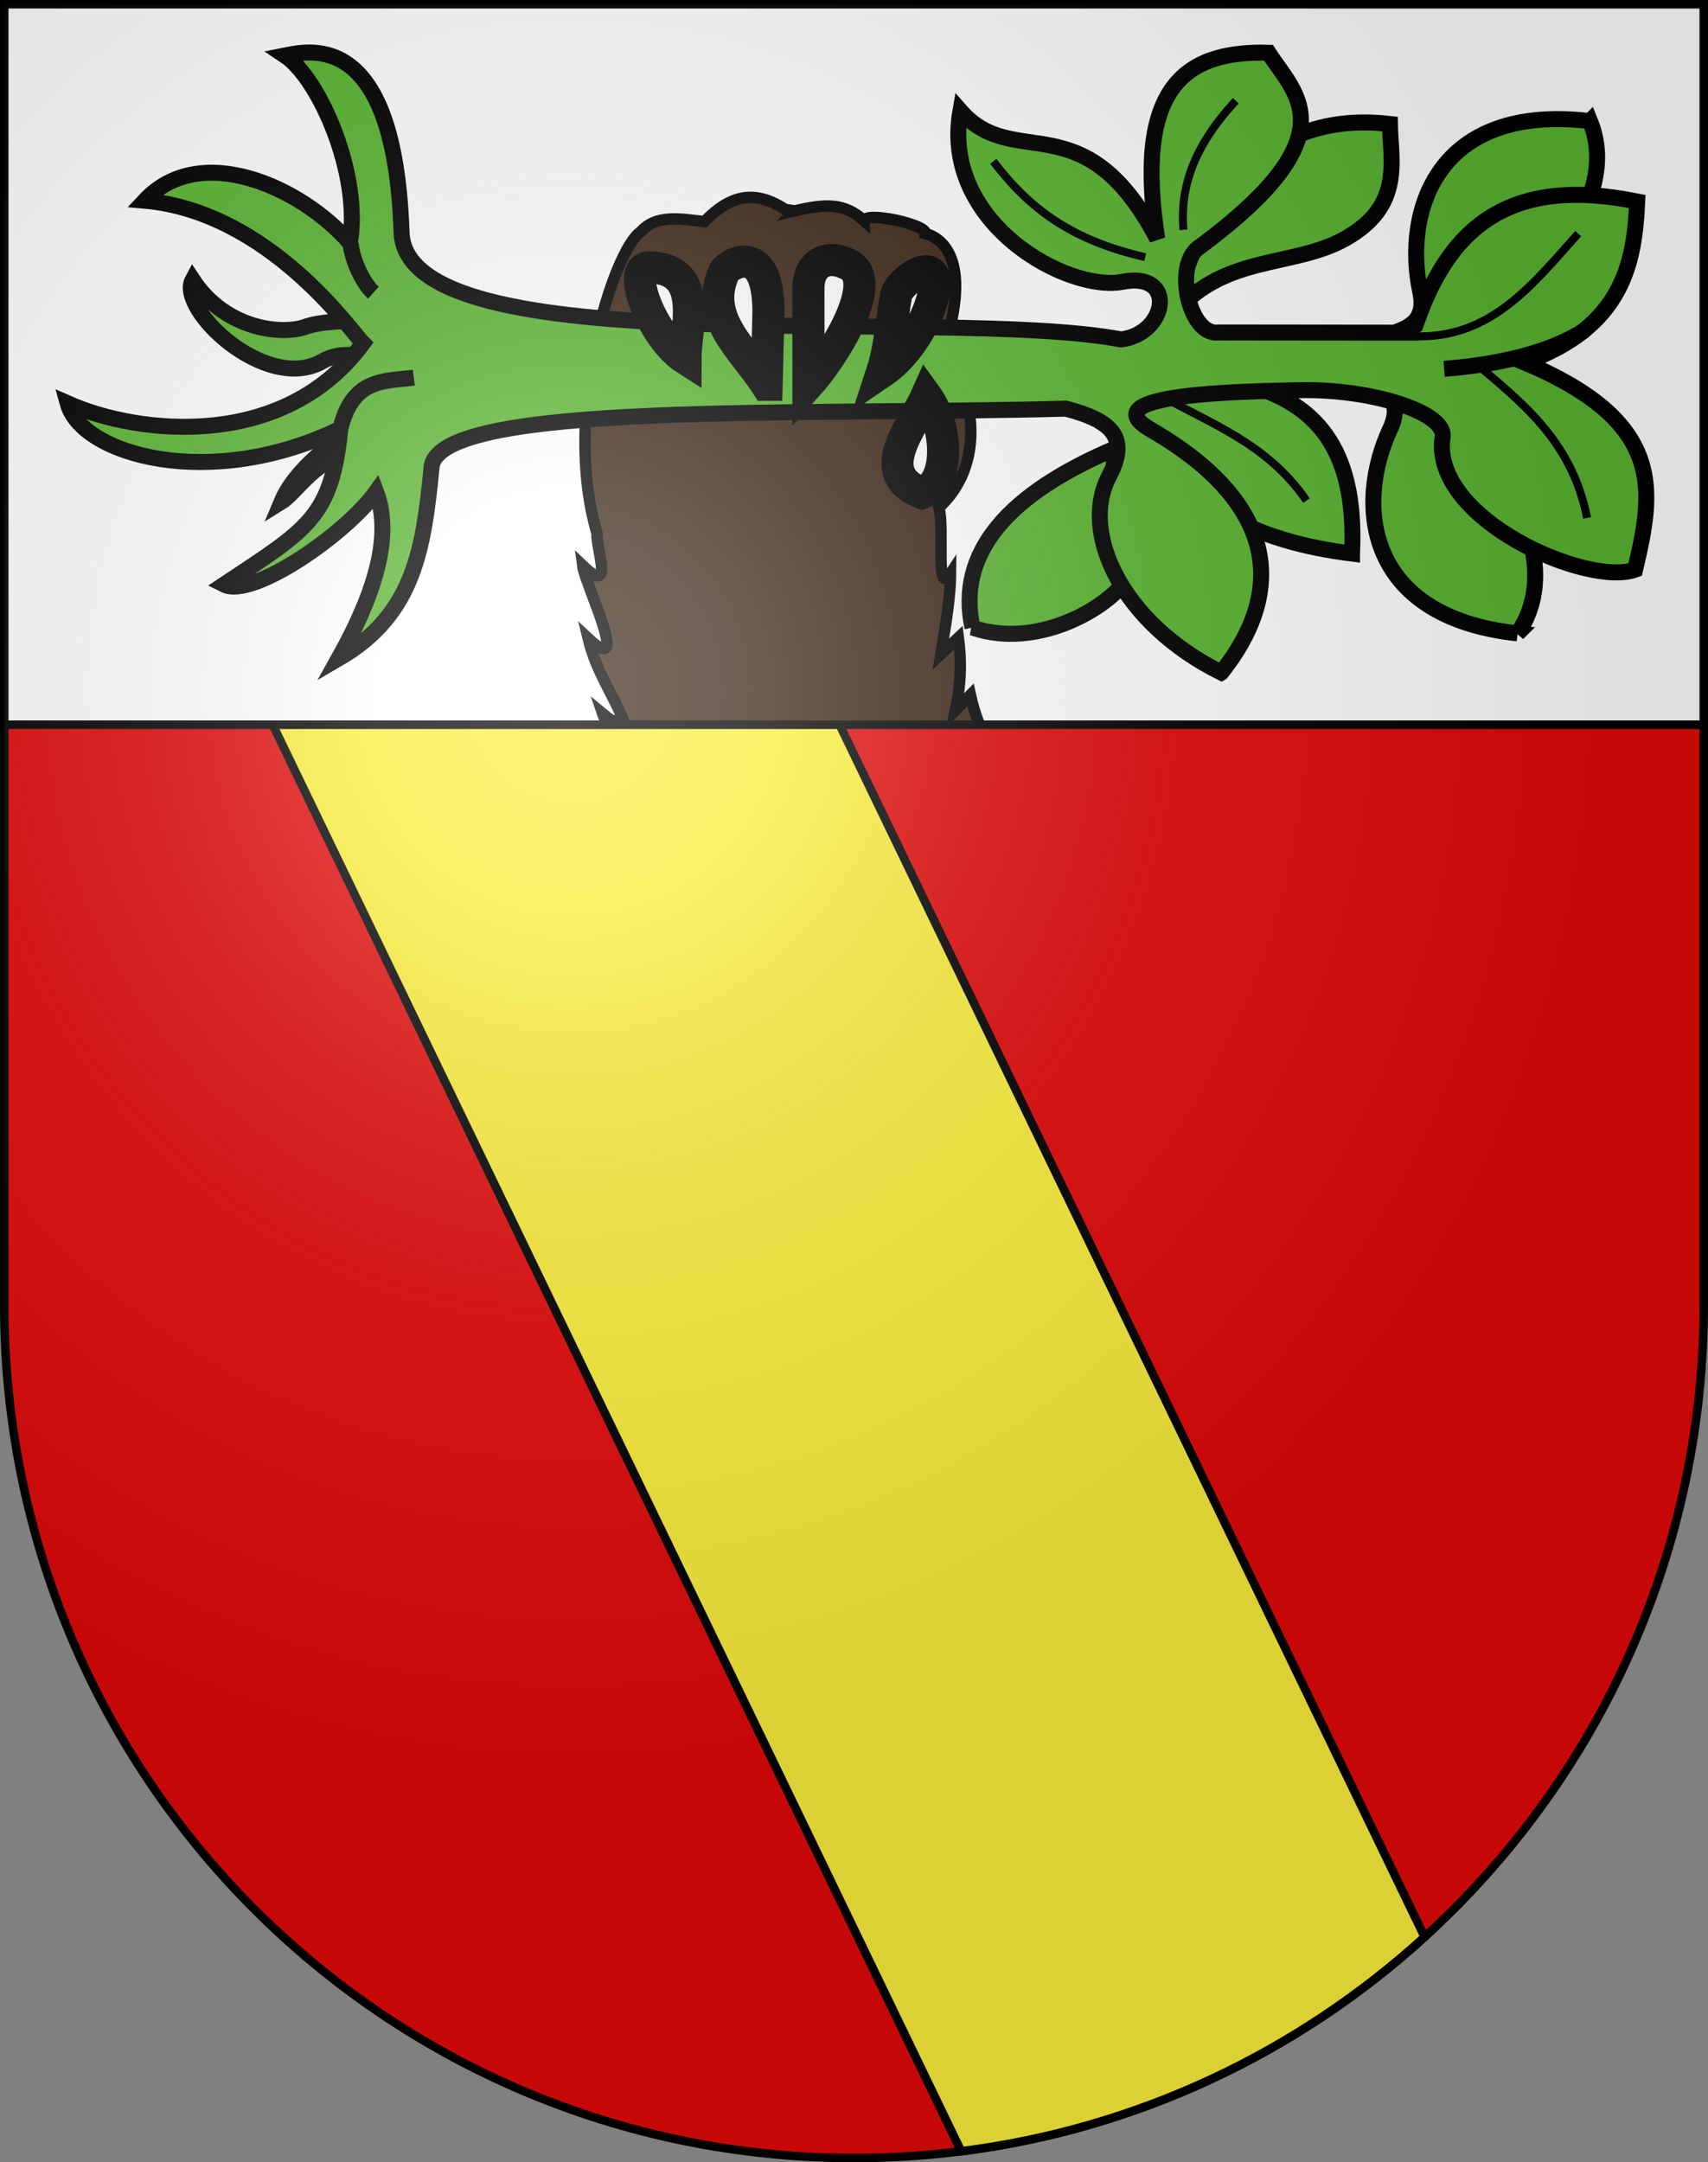 <?xml version="1.0" encoding="UTF-8" standalone="no"?>
<!-- Created with Inkscape (http://www.inkscape.org/) -->

<svg
   xmlns:dc="http://purl.org/dc/elements/1.1/"
   xmlns:cc="http://creativecommons.org/ns#"
   xmlns:rdf="http://www.w3.org/1999/02/22-rdf-syntax-ns#"
   xmlns:svg="http://www.w3.org/2000/svg"
   xmlns="http://www.w3.org/2000/svg"
   xmlns:xlink="http://www.w3.org/1999/xlink"
   xmlns:sodipodi="http://sodipodi.sourceforge.net/DTD/sodipodi-0.dtd"
   xmlns:inkscape="http://www.inkscape.org/namespaces/inkscape"
   width="159.544mm"
   height="201.877mm"
   viewBox="0 0 159.544 201.877"
   version="1.1"
   id="svg8"
   inkscape:version="0.92.4 (5da689c313, 2019-01-14)"
   sodipodi:docname="blason_dorsaz_patte_wiki.svg">
  <rect x="0" y="0" width="159.544" height="201.877" fill="#808080" stroke="none"/>
  <defs
     id="defs2">
    <inkscape:path-effect
       effect="bspline"
       id="path-effect4570"
       is_visible="true"
       weight="33.333"
       steps="2"
       helper_size="0"
       apply_no_weight="true"
       apply_with_weight="true"
       only_selected="false" />
    <inkscape:path-effect
       effect="bspline"
       id="path-effect4566"
       is_visible="true"
       weight="33.333"
       steps="2"
       helper_size="0"
       apply_no_weight="true"
       apply_with_weight="true"
       only_selected="false" />
    <inkscape:path-effect
       effect="bspline"
       id="path-effect4570-7"
       is_visible="true"
       weight="33.333"
       steps="2"
       helper_size="0"
       apply_no_weight="true"
       apply_with_weight="true"
       only_selected="false" />
    <inkscape:path-effect
       effect="bspline"
       id="path-effect4566-2"
       is_visible="true"
       weight="33.333"
       steps="2"
       helper_size="0"
       apply_no_weight="true"
       apply_with_weight="true"
       only_selected="false" />
    <inkscape:path-effect
       effect="bspline"
       id="path-effect4570-3"
       is_visible="true"
       weight="33.333"
       steps="2"
       helper_size="0"
       apply_no_weight="true"
       apply_with_weight="true"
       only_selected="false" />
    <inkscape:path-effect
       effect="bspline"
       id="path-effect4570-7-5"
       is_visible="true"
       weight="33.333"
       steps="2"
       helper_size="0"
       apply_no_weight="true"
       apply_with_weight="true"
       only_selected="false" />
    <radialGradient
       inkscape:collect="always"
       xlink:href="#linearGradient2893"
       id="radialGradient3236"
       gradientUnits="userSpaceOnUse"
       gradientTransform="matrix(0.321,0,0,0.335,-544.234,-694.574)"
       cx="858.042"
       cy="579.933"
       fx="858.042"
       fy="579.933"
       r="300" />
    <linearGradient
       id="linearGradient2893">
      <stop
         style="stop-color:#ffffff;stop-opacity:0.314;"
         offset="0"
         id="stop2895" />
      <stop
         id="stop2897"
         offset="0.19"
         style="stop-color:#ffffff;stop-opacity:0.251;" />
      <stop
         style="stop-color:#6b6b6b;stop-opacity:0.125;"
         offset="0.6"
         id="stop2901" />
      <stop
         style="stop-color:#000000;stop-opacity:0.125;"
         offset="1"
         id="stop2899" />
    </linearGradient>
  </defs>
  <sodipodi:namedview
     id="base"
     pagecolor="#ffffff"
     bordercolor="#666666"
     borderopacity="1.0"
     inkscape:pageopacity="0.0"
     inkscape:pageshadow="2"
     inkscape:zoom="0.35355339"
     inkscape:cx="381.51718"
     inkscape:cy="72.730381"
     inkscape:document-units="mm"
     inkscape:current-layer="layer1"
     showgrid="false"
     inkscape:snap-global="true"
     inkscape:window-width="1920"
     inkscape:window-height="1001"
     inkscape:window-x="-9"
     inkscape:window-y="-9"
     inkscape:window-maximized="1"
     showguides="true"
     inkscape:guide-bbox="true"
     fit-margin-top="0"
     fit-margin-left="0"
     fit-margin-right="0"
     fit-margin-bottom="0">
    <sodipodi:guide
       position="145.952,-18.583"
       orientation="0,1"
       id="guide1550"
       inkscape:locked="false" />
    <sodipodi:guide
       position="193.472,-38.415"
       orientation="1,0"
       id="guide1897"
       inkscape:locked="false" />
    <sodipodi:guide
       position="0.397,-18.583"
       orientation="1,0"
       id="guide1899"
       inkscape:locked="false" />
    <sodipodi:guide
       position="0.397,201.48"
       orientation="0,1"
       id="guide2005"
       inkscape:locked="false" />
  </sodipodi:namedview>
  <g
     inkscape:label="Calque 1"
     inkscape:groupmode="layer"
     id="layer1"
     transform="translate(322.197,564.799)">
    <g
       id="g892">
      <path
         id="path1899"
         d="m -321.8,-564.402 v 121.409 c 0,44.003 35.537,79.675 79.375,79.675 43.838,0 79.375,-35.672 79.375,-79.675 v -121.409 z"
         style="display:inline;fill:#e20909;fill-opacity:1;stroke-width:0.265"
         inkscape:connector-curvature="0"
         inkscape:label="gueule" />
      <path
         style="display:inline;fill:#ffffff;fill-opacity:1;stroke:#000000;stroke-width:0.794;stroke-miterlimit:4;stroke-dasharray:none;stroke-opacity:1"
         d="m -321.8,-564.402 v 67.27 h 158.75 v -67.27 z"
         id="path1899-4"
         inkscape:connector-curvature="0"
         inkscape:label="sommet argent" />
      <g
         transform="matrix(0.335,0,0,0.335,-580.876,-624.649)"
         style="display:inline"
         id="g4764"
         inkscape:label="patte">
        <path
           inkscape:label="patte"
           inkscape:transform-center-y="58.210099"
           inkscape:transform-center-x="-4.9535964"
           inkscape:connector-curvature="0"
           id="path893-8-0-8-9-0-7"
           d="m 993.806,237.427 -2.682,-0.383 c -8.755,-5.779 -15.593,-3.812 -22.507,3.377 -6.527,-0.677 -13.347,-2.201 -17.86,2.917 -7.368,4.901 -22.091,50.219 -12.117,83.958 -0.271,4.423 4.945,17.599 -4.007,8.983 0.677,5.404 13.878,31.802 1.525,20.287 2.301,9.521 7.237,15.949 10.249,23.811 -4.225,-1.571 -2.666,0.083 -6.21,-2.851 1.247,3.666 4.121,6.621 5.344,9.65 l 102.113,-1.381 c -2.135,-4.08 -3.813,-8.526 -4.894,-13.45 l -4.214,4.297 c 1.585,-7.172 1.741,-13.507 0.868,-20.261 l -4.922,4.627 c 0.725,-4.824 2.667,-14.386 2.725,-22.498 -4.413,6.656 -1.589,-12.483 -3.25,-18.384 14.804,-13.515 8.385,-36.76 0.639,-41.698 9.215,-27.058 0.396,-33.414 -4.368,-34.665 0.455,-2.609 -17.074,-6.268 -17.034,-3.535 -5.595,-5.04 -10.638,-4.854 -19.398,-2.8 z"
           style="display:inline;fill:#3d2818;fill-opacity:1;stroke:#000000;stroke-width:3.185;stroke-linecap:butt;stroke-linejoin:miter;stroke-miterlimit:4;stroke-dasharray:none;stroke-opacity:1"
           sodipodi:nodetypes="ccccccccccccccccccccc" />
      </g>
      <path
         inkscape:connector-curvature="0"
         style="display:inline;fill:#e20909;fill-opacity:1;stroke:#000000;stroke-width:0.794;stroke-miterlimit:4;stroke-dasharray:none;stroke-opacity:1"
         d="m -321.8,-497.132 v 54.139 c 0,44.003 35.537,79.675 79.375,79.675 43.838,0 79.375,-35.672 79.375,-79.675 v -54.139 z"
         id="path1899-1"
         inkscape:label="gueule avant" />
      <path
         style="display:inline;fill:#fcef3c;fill-opacity:1;stroke:#000000;stroke-width:0.794;stroke-miterlimit:4;stroke-dasharray:none;stroke-opacity:1"
         d="m -296.72,-497.132 64.305,133.185 c 16.56,-2.092 31.531,-9.304 43.291,-20.008 l -54.644,-113.177 z"
         id="path1899-5-6"
         inkscape:connector-curvature="0" />
      <g
         transform="matrix(-1.009,0,0,-1.009,-682.399,-1065.792)"
         inkscape:label="arbre"
         style="display:inline"
         id="g1390-7">
        <path
           sodipodi:nodetypes="csccc"
           inkscape:connector-curvature="0"
           id="path1406-5-5-41-2"
           d="m -497.477,-555.132 c 14.157,1.527 15.026,11.977 11.789,18.919 -1.625,3.484 1.845,3.987 3.714,5.767 l -5.865,-1.875 c -8.404,-5.898 -14.275,-16.207 -9.637,-22.812 z"
           style="fill:#5ab532;fill-opacity:1;stroke:#000000;stroke-width:1.48;stroke-linecap:butt;stroke-linejoin:miter;stroke-miterlimit:4;stroke-dasharray:none;stroke-opacity:1" />
        <path
           sodipodi:nodetypes="csscscc"
           inkscape:connector-curvature="0"
           id="path1489-3-2-6-1"
           d="m -402.092,-533.963 c 1.452,1.94 5.403,4.524 10.111,4.373 1.524,-0.049 3.221,0.731 5.159,-0.375 5.203,-2.969 13.469,4.865 11.998,7.551 -3.025,-4.615 -8.286,-5.138 -10.451,-4.345 -2.872,1.053 -12.963,0.616 -14.548,-1.787 z"
           style="display:inline;fill:#5ab532;fill-opacity:1;stroke:#000000;stroke-width:1.48;stroke-linecap:butt;stroke-linejoin:miter;stroke-miterlimit:4;stroke-dasharray:none;stroke-opacity:1" />
        <path
           sodipodi:nodetypes="csccc"
           inkscape:connector-curvature="0"
           id="path1406-5-5-41-6-5"
           d="m -504.188,-507.73 c 14.14,1.675 17.322,-8.317 15.717,-15.807 -0.805,-3.759 2.689,-3.474 4.909,-4.792 l -6.136,0.517 c -9.509,3.872 -17.535,12.609 -14.49,20.082 z"
           style="fill:#5ab532;fill-opacity:1;stroke:#000000;stroke-width:1.48;stroke-linecap:butt;stroke-linejoin:miter;stroke-miterlimit:4;stroke-dasharray:none;stroke-opacity:1" />
        <g
           style="display:inline;fill:#5ab532;fill-opacity:1"
           id="g1746-57-2-5"
           transform="matrix(0.74,0,0,0.74,-1059.18,-522.173)">
          <path
             sodipodi:nodetypes="cscc"
             inkscape:connector-curvature="0"
             id="path1363-1-8-7"
             d="m 802.522,-5.193 c -6.278,8.145 -15.189,6.296 -21.798,9.947 -7.48,4.132 -5.761,9.788 -5.703,14.403 20.977,2.428 25.703,-19.035 27.502,-24.35 z"
             style="fill:#5ab532;fill-opacity:1;stroke:#000000;stroke-width:2;stroke-linecap:butt;stroke-linejoin:miter;stroke-miterlimit:4;stroke-dasharray:none;stroke-opacity:1" />
          <path
             sodipodi:nodetypes="ccccc"
             inkscape:connector-curvature="0"
             id="path1389-49-7-8"
             d="m 827.248,-43.813 c 2.04,9.426 -4.539,16.766 -17.96,22.451 2.429,-7.515 -12.482,-7.621 -1.699,-15.136 -0.257,-2.714 10.079,-10.591 19.66,-7.315 z"
             style="fill:#5ab532;fill-opacity:1;stroke:#000000;stroke-width:2;stroke-linecap:butt;stroke-linejoin:miter;stroke-miterlimit:4;stroke-dasharray:none;stroke-opacity:1" />
          <path
             sodipodi:nodetypes="cc"
             inkscape:connector-curvature="0"
             id="path1431-1-9-2"
             d="m 807.692,-40.75 c -10.017,6.241 -8.621,11.006 -11.135,15.045"
             style="fill:#5ab532;fill-opacity:1;stroke:#000000;stroke-width:1;stroke-linecap:butt;stroke-linejoin:miter;stroke-miterlimit:4;stroke-dasharray:none;stroke-opacity:1" />
          <path
             sodipodi:nodetypes="cccc"
             inkscape:connector-curvature="0"
             id="path1406-5-5-9"
             d="m 779.766,-34.562 c -1.393,27.653 23.824,18.947 28.894,26.781 l -1.018,-8.26 c -5.699,-12.565 -15.953,-17.029 -27.876,-18.522 z"
             style="fill:#5ab532;fill-opacity:1;stroke:#000000;stroke-width:2;stroke-linecap:butt;stroke-linejoin:miter;stroke-miterlimit:4;stroke-dasharray:none;stroke-opacity:1" />
          <path
             sodipodi:nodetypes="cc"
             inkscape:connector-curvature="0"
             id="path1433-1-3-4"
             d="m 785.462,-27.936 c 4.952,7.222 12.091,9.605 18.616,13.344"
             style="fill:#5ab532;fill-opacity:1;stroke:#000000;stroke-width:1;stroke-linecap:butt;stroke-linejoin:miter;stroke-miterlimit:4;stroke-dasharray:none;stroke-opacity:1" />
          <path
             sodipodi:nodetypes="cccc"
             inkscape:connector-curvature="0"
             id="path1489-3-2-5"
             d="m 902.22,-17.282 c 5.164,-3.223 9.788,-6.823 11.45,-10.781 -1.899,1.176 -4.519,5.853 -9.487,6.247 z"
             style="fill:#5ab532;fill-opacity:1;stroke:#000000;stroke-width:2;stroke-linecap:butt;stroke-linejoin:miter;stroke-miterlimit:4;stroke-dasharray:none;stroke-opacity:1" />
          <path
             sodipodi:nodetypes="cscccccccccccczcccccccccccccsc"
             inkscape:connector-curvature="0"
             id="path1311-5-4-0-8"
             d="m 796.117,-49.443 c -7.756,9.725 -7.628,20.842 8.812,30.372 7.869,4.561 -11.762,4.777 -18.508,4.94 -8.974,0.222 -18.724,-2.799 -17.965,-6.001 1.311,-10.154 -18.15,-18.604 -24.106,-16.44 -2.37,9.996 -3.842,18.454 13.829,25.913 -12.362,4.451 -13.75,12.472 -14.094,20.124 15.909,3.211 23.775,-3.039 28.046,-16.404 l 11.917,0.013 12.492,0.013 c 3.634,-0.408 5.674,8.722 2.174,10.779 -18.789,13.979 -11.825,19.017 -8.499,24.199 10.775,0.302 16.776,-4.633 13.918,-23.26 9.188,17.443 17.863,8.255 24.622,15.997 2.503,-14.004 -13.398,-22.722 -20.293,-21.378 -6.895,1.343 -5.562,-6.524 0.198,-7.205 22.898,4.259 89.624,-3.514 90.013,13.463 0.86,25.002 11.201,22.716 14.591,22.039 -4.313,-2.874 -9.579,-14.907 -8.132,-23.429 6.07,7.011 18.752,12.709 25.67,5.273 -15.604,-1.38 -26.088,-16.633 -27.305,-17.826 9.813,-13.356 27.923,-11.523 36.949,-7.514 -1.761,-6.449 -17.83,-11.061 -34.117,-3.18 1.088,-11.073 4.027,-12.501 14.549,-19.483 -3.572,-1.793 -15.318,6.381 -19.029,11.599 -2.249,-5.944 0.68,-13.676 4.691,-20.845 -9.547,5.541 -10.638,13.896 -11.642,24.074 -1.381,8.101 -45.768,6.277 -79.357,7.17 -5.944,-1.555 -7.872,-3.715 -5.388,-8.434 3.736,-7.096 -1.639,-18.425 -14.035,-24.57 z"
             style="fill:#5ab532;fill-opacity:1;stroke:#000000;stroke-width:2;stroke-linecap:butt;stroke-linejoin:miter;stroke-miterlimit:4;stroke-dasharray:none;stroke-opacity:1" />
          <path
             sodipodi:nodetypes="cc"
             inkscape:connector-curvature="0"
             id="path1346-9-9-9"
             d="m 800.857,5.915 c 0.419,4.965 -1.036,10.229 -6.557,16.144"
             style="fill:#5ab532;fill-opacity:1;stroke:#000000;stroke-width:1;stroke-linecap:butt;stroke-linejoin:miter;stroke-miterlimit:4;stroke-dasharray:none;stroke-opacity:1" />
          <path
             sodipodi:nodetypes="cc"
             inkscape:connector-curvature="0"
             id="path1423-0-8-3"
             d="M 772.108,-7.382 C 762.474,-7.794 757.203,-0.968 751.471,5.45"
             style="fill:#5ab532;fill-opacity:1;stroke:#000000;stroke-width:1;stroke-linecap:butt;stroke-linejoin:miter;stroke-miterlimit:4;stroke-dasharray:none;stroke-opacity:1" />
          <path
             sodipodi:nodetypes="cc"
             inkscape:connector-curvature="0"
             id="path1427-0-9-0"
             d="m 763.453,-11.486 c -5.816,-4.902 -11.324,-9.633 -13.096,-18.615"
             style="fill:#5ab532;fill-opacity:1;stroke:#000000;stroke-width:1;stroke-linecap:butt;stroke-linejoin:miter;stroke-miterlimit:4;stroke-dasharray:none;stroke-opacity:1" />
          <path
             sodipodi:nodetypes="cc"
             inkscape:connector-curvature="0"
             id="path1429-73-7-3"
             d="m 750.611,-6.604 c 2.517,-1.637 7.568,-4.054 17.629,-4.858"
             style="fill:#5ab532;fill-opacity:1;stroke:#000000;stroke-width:2;stroke-linecap:butt;stroke-linejoin:miter;stroke-miterlimit:4;stroke-dasharray:none;stroke-opacity:1" />
          <path
             sodipodi:nodetypes="cc"
             inkscape:connector-curvature="0"
             id="path1346-5-4-68-4-3"
             d="m 906.329,-18.955 c -1.554,6.321 -5.413,5.925 -9.191,6.389"
             style="fill:none;fill-opacity:1;stroke:#000000;stroke-width:2;stroke-linecap:butt;stroke-linejoin:miter;stroke-miterlimit:4;stroke-dasharray:none;stroke-opacity:1" />
          <path
             sodipodi:nodetypes="cc"
             inkscape:connector-curvature="0"
             id="path1346-5-9-5-8"
             d="m 805.636,2.504 c 9.192,2.104 14.483,6.036 19.006,11.985"
             style="fill:#5ab532;fill-opacity:1;stroke:#000000;stroke-width:1;stroke-linecap:butt;stroke-linejoin:miter;stroke-miterlimit:4;stroke-dasharray:none;stroke-opacity:1" />
        </g>
        <path
           style="fill:#5ab532;fill-opacity:1;stroke:#000000;stroke-width:1.48;stroke-linecap:butt;stroke-linejoin:miter;stroke-miterlimit:4;stroke-dasharray:none;stroke-opacity:1"
           d="m -389.456,-518.996 c -0.028,-1.232 -1.029,-3.654 -2.102,-4.611"
           id="path1346-5-4-6-1-1-9"
           inkscape:connector-curvature="0"
           sodipodi:nodetypes="cc"
           inkscape:transform-center-x="0.24297032"
           inkscape:transform-center-y="-5.43682" />
      </g>
      <g
         inkscape:label="ongles"
         style="display:inline;stroke:#000000;stroke-width:2.809;stroke-miterlimit:4;stroke-dasharray:none;stroke-opacity:1"
         id="g950-8-4"
         transform="matrix(1.068,0,0,1.068,-379.19,-201.483)">
        <path
           style="display:inline;fill:#ffffff;fill-opacity:1;stroke:#000000;stroke-width:2.809;stroke-linecap:butt;stroke-linejoin:miter;stroke-miterlimit:4;stroke-dasharray:none;stroke-opacity:1;paint-order:markers stroke fill"
           d="m 113.316,-308.826 c -4e-4,-2.732 1.746,-7.829 -3.134,-7.984 v 0 c -2.224,-0.05 0.335,6.198 3.134,7.984 z"
           id="path910-1-9-7-1-5-6"
           inkscape:connector-curvature="0"
           sodipodi:nodetypes="cccc"
           inkscape:transform-center-x="7.3128439"
           inkscape:transform-center-y="51.321689" />
        <path
           style="display:inline;fill:#ffffff;fill-opacity:1;stroke:#000000;stroke-width:2.809;stroke-linecap:butt;stroke-linejoin:miter;stroke-miterlimit:4;stroke-dasharray:none;stroke-opacity:1;paint-order:markers stroke fill"
           d="m 120.416,-306.544 0.161,-6.473 c -0.055,-6.184 -3.532,-4.053 -3.857,-3.441 -1.868,4.083 1.604,6.679 3.695,9.914 z"
           id="path912-0-8-1-1-8-9"
           inkscape:connector-curvature="0"
           sodipodi:nodetypes="ccccc"
           inkscape:transform-center-x="-0.48126555"
           inkscape:transform-center-y="49.501412" />
        <path
           style="display:inline;fill:#ffffff;fill-opacity:1;stroke:#000000;stroke-width:2.809;stroke-linecap:butt;stroke-linejoin:miter;stroke-miterlimit:4;stroke-dasharray:none;stroke-opacity:1;paint-order:markers stroke fill"
           d="m 124.072,-306.608 v -8.407 c 0.009,-2.11 1.637,-3.116 3.695,-1.93 2.45,1.635 -1.578,7.978 -3.695,10.337 z"
           id="path951-2-4-4-2-4-3"
           inkscape:connector-curvature="0"
           sodipodi:nodetypes="cccc"
           inkscape:transform-center-x="-9.2608416"
           inkscape:transform-center-y="49.545646" />
        <path
           style="display:inline;fill:#ffffff;fill-opacity:1;stroke:#000000;stroke-width:2.809;stroke-linecap:butt;stroke-linejoin:miter;stroke-miterlimit:4;stroke-dasharray:none;stroke-opacity:1;paint-order:markers stroke fill"
           d="m 130.527,-307.685 c 0.786,-2.38 1.032,-6.581 1.33,-7.018 0.451,-0.754 1.725,-1.867 2.598,-1.763 1.797,0.194 -0.287,6.306 -3.928,8.781 z"
           id="path968-8-8-5-3-7-0"
           inkscape:connector-curvature="0"
           sodipodi:nodetypes="cccc"
           inkscape:transform-center-x="-16.863862"
           inkscape:transform-center-y="51.809935" />
        <path
           style="display:inline;fill:#ffffff;fill-opacity:1;stroke:#000000;stroke-width:2.809;stroke-linecap:butt;stroke-linejoin:miter;stroke-miterlimit:4;stroke-dasharray:none;stroke-opacity:1;paint-order:markers stroke fill"
           d="m 134.397,-305.528 c -1.131,2.542 -4.866,6.717 -0.391,8.446 v 0 c 2.541,-0.919 2.256,-5.875 0.391,-8.446 z"
           id="path910-1-9-7-1-2-6-9"
           inkscape:connector-curvature="0"
           sodipodi:nodetypes="cccc"
           inkscape:transform-center-x="0.83994614"
           inkscape:transform-center-y="-1.601317" />
      </g>
      <path
         style="display:inline;fill:url(#radialGradient3236);fill-opacity:1;stroke-width:0.265"
         d="m -321.8,-564.402 v 121.409 c 0,44.003 35.537,79.675 79.375,79.675 43.838,0 79.375,-35.672 79.375,-79.675 v -121.409 z"
         id="path2346"
         inkscape:connector-curvature="0"
         inkscape:label="ombre" />
    </g>
  </g>
</svg>
